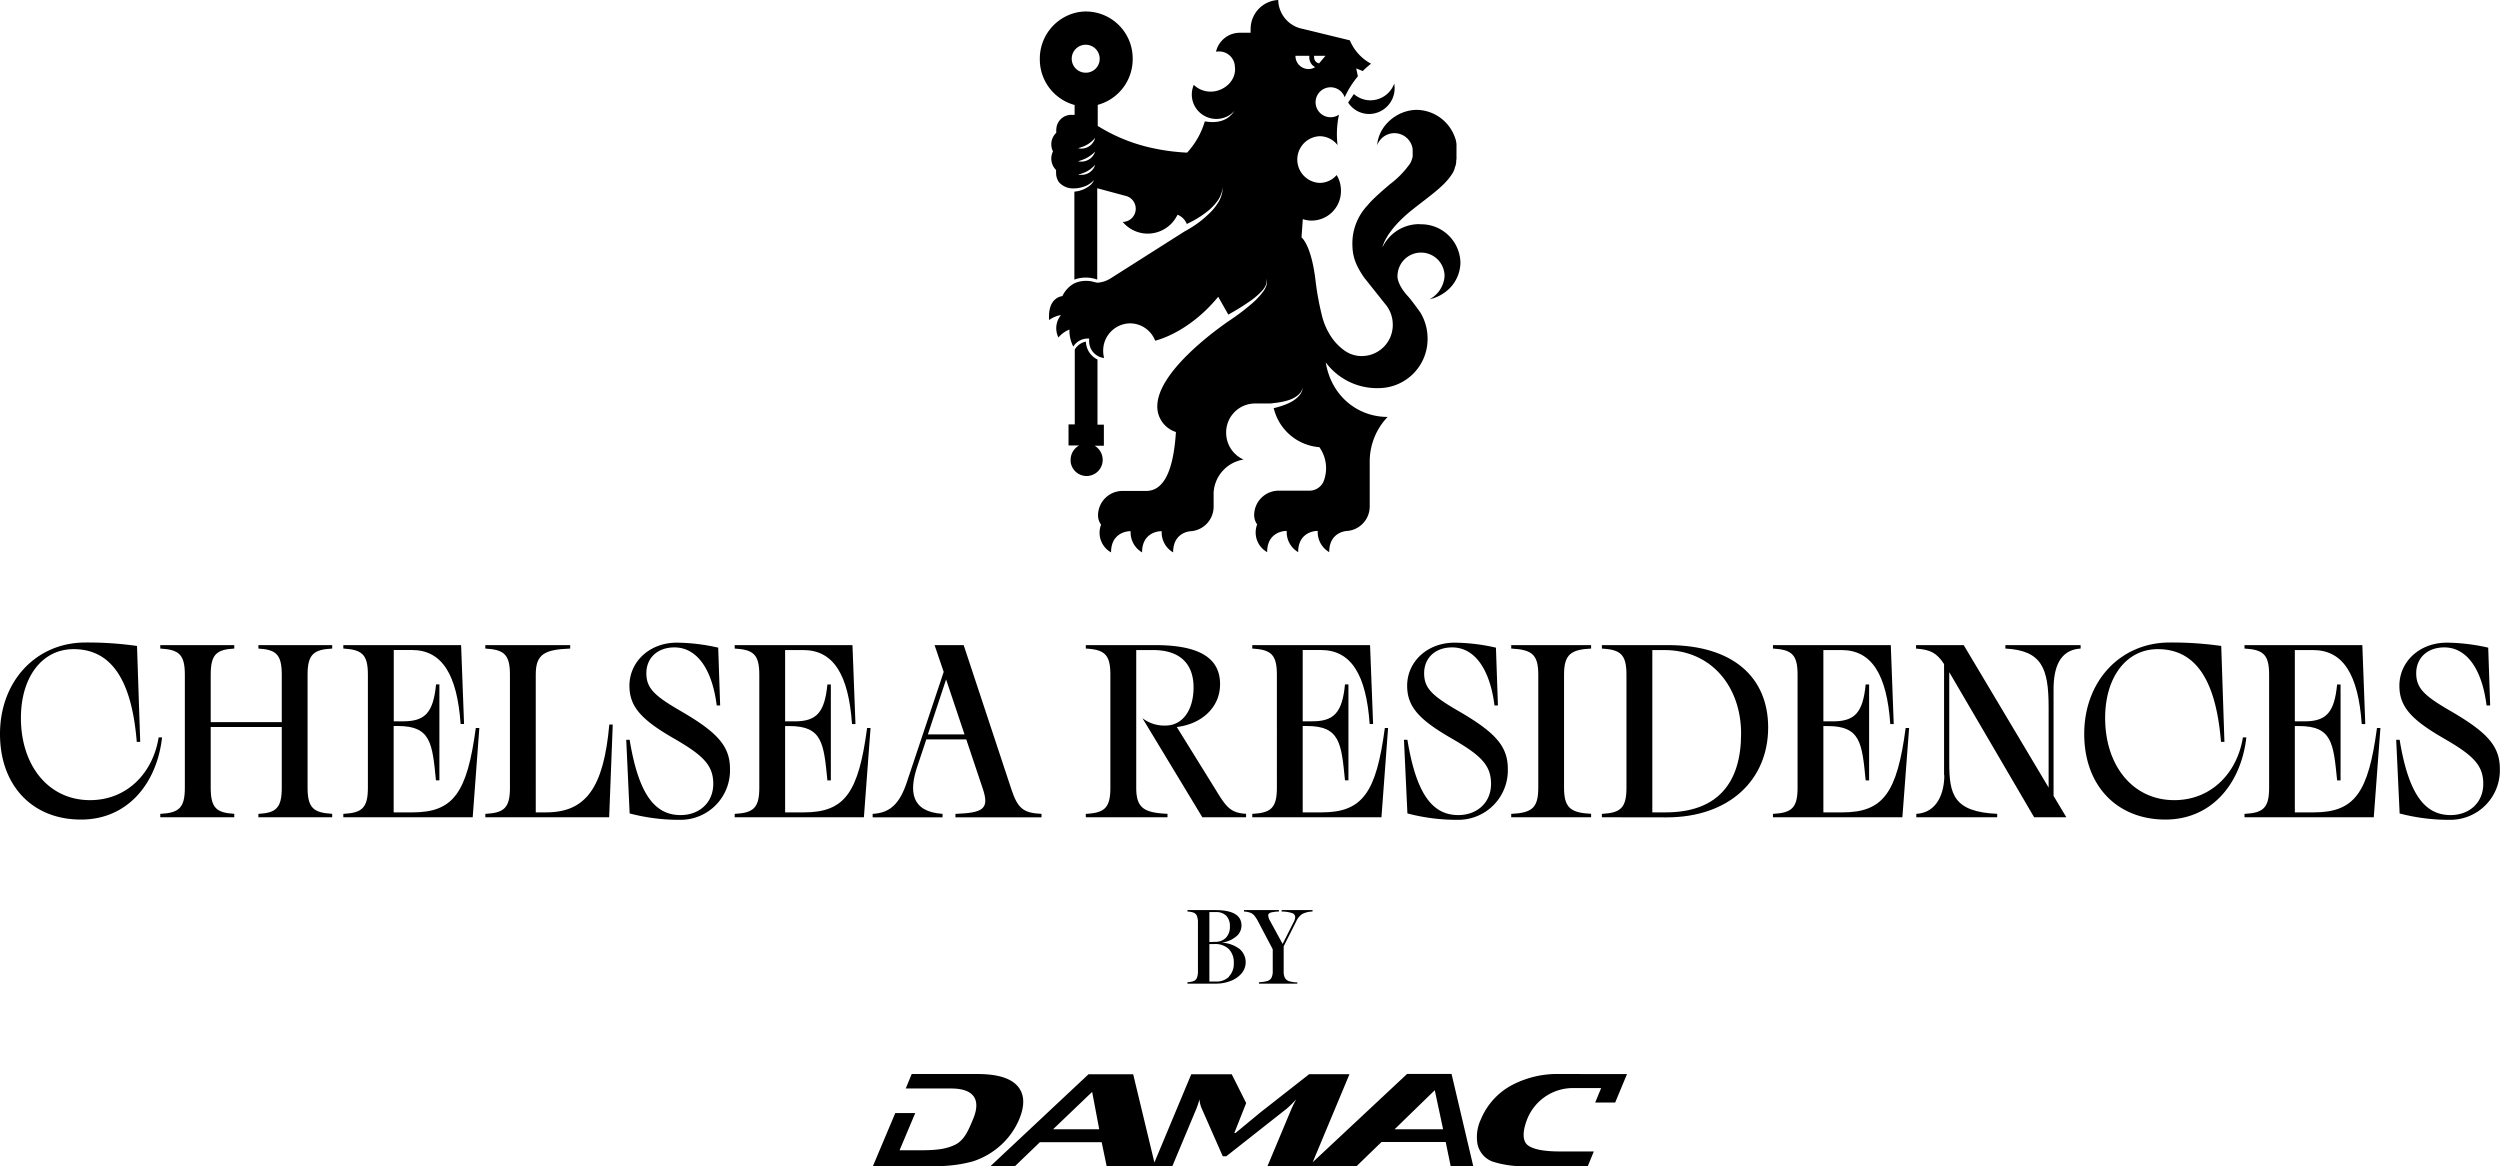 <svg xmlns="http://www.w3.org/2000/svg" viewBox="0 0 500.69 233.54"><g id="Layer_2" data-name="Layer 2"><g id="Layer_1-2" data-name="Layer 1"><path d="M312.49,215.1a19.52,19.52,0,0,0-10,2.39,13.78,13.78,0,0,0-5.92,6.72,8.3,8.3,0,0,0-.65,5,4.84,4.84,0,0,0,2.92,3.4,20,20,0,0,0,7.19.93H318l1.2-2.93h-6.74q-4.86,0-6.48-1.25c-1.18-.91-1-3-.12-5.22a9.87,9.87,0,0,1,9.6-6.22h5.21l-1.19,2.89h4l2.37-5.7ZM279.3,226.17l8.05-7.83,1.67,7.83Zm-68.4,0,7.83-7.49,1.42,7.49Zm79.81-11.09h-4v0h-4.9L262.9,232.77l7.37-17.64H262.2l-9.76,7.65-5,4.13h-.23l2.37-6-2.89-5.76h-8.11l-7.38,17.67-4.25-17.67H218l-19.64,18.41h4.91l5-4.81h12.37l1,4.81h13.15l4.76-11.37c.23-.57.46-1.23.69-2a5.14,5.14,0,0,0,.47,1.89l4.18,9.49h.71l12-9.45c.44-.36,1.12-1,2-1.93a21,21,0,0,0-1,2l-4.76,11.37h17.84l5-4.84h12.86l1,4.84h4.52Zm-86.94,2.41c-1.4-1.58-4.06-2.39-8-2.39H182.59L181.4,218h9.1c4.64,0,6,2.31,4.38,6.14-.92,2.21-1.74,4.25-3.67,5.16-1.77.83-3.6,1.07-6.84,1.07h-4.21l3.14-7.45h-4l-4.47,10.61h12a27.24,27.24,0,0,0,8-.93,15.21,15.21,0,0,0,5.75-3.38,14.64,14.64,0,0,0,3.52-5q1.8-4.3-.31-6.71"/><path d="M0,147c0-10.64,7.29-18.32,17.09-18.32a69.92,69.92,0,0,1,10.35.69l.64,19.21h-.69c-1-12.27-5-18.57-12.66-18.57-6.31,0-10.54,5.61-10.54,13.79,0,9.51,5.51,16.45,13.84,16.45,7.44,0,12.61-5.47,13.74-12.56h.69c-1.08,9.46-7.09,16.45-16.21,16.45C6.55,164.17,0,157.38,0,147"/><path d="M56.43,157.77V145.6H42.2v12.17c0,4.09,1.18,5,4.72,5.22v.69H32.1V163c3.69-.2,4.92-1.13,4.92-5.22V135.11c0-4.09-1.23-5-4.92-5.22v-.69H46.92v.69c-3.54.2-4.72,1.13-4.72,5.22v9.51H56.43v-9.51c0-4.09-1.18-5-4.68-5.22v-.69H66.53v.69c-3.69.2-4.93,1.13-4.93,5.22v22.66c0,4.09,1.24,5,4.93,5.22v.69H51.75V163c3.5-.2,4.68-1.13,4.68-5.22"/><path d="M68.76,163.68V163c3.69-.2,4.92-1.13,4.92-5.22V135.11c0-4.09-1.23-5-4.92-5.22v-.69H92.35L92.94,145h-.69c-.69-9.85-3.69-14.82-9.75-14.82H78.86v14.28h1.92c4.38,0,6-1.77,6.55-7.39H88v19.21h-.69c-.74-7.44-1-10.88-7.64-10.88h-.83V162.7h3.79c8.23,0,10.93-4,12.66-16.9H96l-1.33,17.88Z"/><path d="M97.2,163.68V163c3.7-.2,4.93-1.13,4.93-5.22V135.11c0-4.09-1.23-5-4.93-5.22v-.69h17v.69c-5.18.2-6.9,1.13-6.9,5.22V162.7h2.07c7.93,0,11.53-4.88,12.66-17.59h.69L122,163.68Z"/><path d="M126.1,162.89l-.68-14.73h.68c1.78,10.84,5,15.08,10.2,15.08,3.74,0,6.55-2.47,6.55-6.26s-2.12-5.76-7.93-9.11c-6.5-3.75-8.86-6.35-8.86-10.54,0-4.78,4-8.62,9.5-8.62a38.55,38.55,0,0,1,8.28,1l.39,11.58h-.69c-.88-7.14-3.89-11.63-8.47-11.63-3.4,0-5.62,2.12-5.62,5.18s1.73,4.58,7,7.63c7.29,4.24,9.75,7,9.75,11.53a9.9,9.9,0,0,1-9.9,10.19,38.75,38.75,0,0,1-10.2-1.28"/><path d="M147.14,163.68V163c3.7-.2,4.93-1.13,4.93-5.22V135.11c0-4.09-1.23-5-4.93-5.22v-.69h23.59l.6,15.81h-.69c-.69-9.85-3.7-14.82-9.76-14.82h-3.64v14.28h1.92c4.38,0,6-1.77,6.55-7.39h.69v19.21h-.69c-.74-7.44-1-10.88-7.63-10.88h-.84V162.7H161c8.23,0,10.94-4,12.66-16.9h.69l-1.33,17.88Z"/><path d="M193.17,147.08l-3.69-11-3.65,11Zm3.7,11-3.35-10h-8l-1.87,5.61c-1.53,4.68-1.28,8.87,5.12,9.31v.69h-14V163c3.45-.2,5.47-1.92,7-6.8L189,134.57l-1.83-5.37H193L202.53,158c1.28,3.89,2.37,4.82,6.06,5v.69H191.35V163c5.57-.2,6.8-1,5.52-4.92"/><path d="M222.38,157.77V135.11c0-4.09-1.23-5-4.92-5.22v-.69h13.89c9.06,0,13,2.71,13,7.83,0,4.73-3.79,8-8.67,8.57l7.88,12.71c2.12,3.5,3,4.48,6,4.68v.69H240.8l-12-19.85a7.14,7.14,0,0,0,4.63,1.48c3.39,0,5.61-3.06,5.61-7.64s-2.56-7.48-8.13-7.48h-3.35v27.58c0,4.09,1.58,5,6.26,5.22v.69H217.46V163c3.69-.2,4.92-1.13,4.92-5.22"/><path d="M250.8,163.68V163c3.69-.2,4.93-1.13,4.93-5.22V135.11c0-4.09-1.24-5-4.93-5.22v-.69h23.59L275,145h-.69c-.69-9.85-3.7-14.82-9.76-14.82H260.9v14.28h1.92c4.38,0,6-1.77,6.55-7.39h.69v19.21h-.69c-.74-7.44-1-10.88-7.64-10.88h-.83V162.7h3.79c8.23,0,10.94-4,12.66-16.9H278l-1.33,17.88Z"/><path d="M281.87,162.89l-.69-14.73h.69c1.77,10.84,5,15.08,10.19,15.08,3.75,0,6.56-2.47,6.56-6.26s-2.12-5.76-7.93-9.11c-6.51-3.75-8.87-6.35-8.87-10.54,0-4.78,4-8.62,9.51-8.62a38.4,38.4,0,0,1,8.27,1l.4,11.58h-.69c-.89-7.14-3.9-11.63-8.48-11.63-3.4,0-5.61,2.12-5.61,5.18s1.72,4.58,7,7.63c7.29,4.24,9.76,7,9.76,11.53a9.91,9.91,0,0,1-9.91,10.19,38.62,38.62,0,0,1-10.19-1.28"/><path d="M308.08,157.77V135.11c0-4.09-1.33-5-5.42-5.22v-.69h16v.69c-4,.2-5.42,1.13-5.42,5.22v22.66c0,4.09,1.38,5,5.42,5.22v.69h-16V163c4.09-.2,5.42-1.13,5.42-5.22"/><path d="M348.7,146.93c0-9.45-6-16.74-15.37-16.74h-2.41V162.7h2.66c10.29,0,15.12-5.77,15.12-15.77m-27.88,16.75V163c3.69-.2,4.92-1.13,4.92-5.22V135.11c0-4.09-1.23-5-4.92-5.22v-.69h13.25c12.95,0,20.05,6.4,20.05,16.5,0,10.44-7.74,18-20.35,18Z"/><path d="M355.08,163.68V163c3.7-.2,4.93-1.13,4.93-5.22V135.11c0-4.09-1.23-5-4.93-5.22v-.69h23.6l.59,15.81h-.69c-.69-9.85-3.69-14.82-9.75-14.82h-3.65v14.28h1.92c4.39,0,6-1.77,6.55-7.39h.69v19.21h-.69c-.73-7.44-1-10.88-7.63-10.88h-.84V162.7H369c8.23,0,10.94-4,12.66-16.9h.69L381,163.68Z"/><path d="M389.35,155.26V133c-1.48-2.26-2.76-2.9-5.61-3.1v-.69h9.55l17,28.52V141.66c0-7.88-1.37-11.38-8.66-11.77v-.69h15.07v.69c-4.24.25-5.42,3.89-5.42,8.18V159.4l2.56,4.28h-6.45l-17-29.06v18.17c0,6.26.83,9.81,9.6,10.2v.69h-16.2V163c4.28-.24,5.61-4.33,5.61-7.73"/><path d="M417.42,147c0-10.64,7.29-18.32,17.1-18.32a69.77,69.77,0,0,1,10.34.69l.64,19.21h-.69c-1-12.27-5-18.57-12.66-18.57-6.3,0-10.54,5.61-10.54,13.79,0,9.51,5.52,16.45,13.84,16.45,7.44,0,12.61-5.47,13.75-12.56h.69c-1.09,9.46-7.1,16.45-16.21,16.45-9.7,0-16.26-6.79-16.26-17.14"/><path d="M449.52,163.68V163c3.7-.2,4.93-1.13,4.93-5.22V135.11c0-4.09-1.23-5-4.93-5.22v-.69h23.6l.59,15.81H473c-.69-9.85-3.7-14.82-9.75-14.82h-3.65v14.28h1.92c4.39,0,6-1.77,6.55-7.39h.69v19.21h-.69c-.74-7.44-1-10.88-7.63-10.88h-.84V162.7h3.79c8.23,0,10.94-4,12.66-16.9h.69l-1.33,17.88Z"/><path d="M480.59,162.89l-.69-14.73h.69c1.78,10.84,5,15.08,10.2,15.08,3.74,0,6.55-2.47,6.55-6.26s-2.12-5.76-7.93-9.11c-6.5-3.75-8.87-6.35-8.87-10.54,0-4.78,4-8.62,9.51-8.62a38.55,38.55,0,0,1,8.28,1l.39,11.58H498c-.89-7.14-3.89-11.63-8.47-11.63-3.4,0-5.62,2.12-5.62,5.18s1.73,4.58,7,7.63c7.29,4.24,9.75,7,9.75,11.53a9.91,9.91,0,0,1-9.9,10.19,38.7,38.7,0,0,1-10.2-1.28"/><path d="M246.1,195.6a3.65,3.65,0,0,0,1-2.68,3.83,3.83,0,0,0-1-2.85,3.94,3.94,0,0,0-2.89-1h-1v7.51h1.31a3.57,3.57,0,0,0,2.66-1m-2.83-6.95a2.93,2.93,0,0,0,2.17-.82,3.12,3.12,0,0,0,.8-2.26,3,3,0,0,0-.71-2.13,2.8,2.8,0,0,0-2.14-.75h-1.26v6ZM237.82,197v-.29a4.11,4.11,0,0,0,1.26-.23,1.22,1.22,0,0,0,.64-.66,3.53,3.53,0,0,0,.2-1.34v-9.69a3.6,3.6,0,0,0-.2-1.34,1.22,1.22,0,0,0-.64-.66,4.11,4.11,0,0,0-1.26-.23v-.29h5.57q5.25,0,5.25,3.09a2.81,2.81,0,0,1-1.08,2.21,5.64,5.64,0,0,1-2.9,1.22,6.44,6.44,0,0,1,3.57,1.25,3.47,3.47,0,0,1,.47,4.86,5.34,5.34,0,0,1-2.16,1.53,8,8,0,0,1-3.1.57Z"/><path d="M253.81,196.48a1.4,1.4,0,0,0,.83-.66,2.79,2.79,0,0,0,.26-1.34v-4.36L252,184.61a7,7,0,0,0-.78-1.23,2,2,0,0,0-.81-.58,4,4,0,0,0-1.27-.24v-.29h7v.29a6.78,6.78,0,0,0-1.66.21c-.33.12-.49.31-.49.59a2.78,2.78,0,0,0,.4,1.12l2.49,4.57,2.23-4.42a2.4,2.4,0,0,0,.29-.95.87.87,0,0,0-.65-.82,6.78,6.78,0,0,0-2.07-.3v-.29h6.19v.29a4.81,4.81,0,0,0-2,.46,3.35,3.35,0,0,0-1.26,1.5l-2.52,5v5a2.76,2.76,0,0,0,.25,1.33,1.44,1.44,0,0,0,.83.66,6.3,6.3,0,0,0,1.65.24V197h-7.68v-.29a6.68,6.68,0,0,0,1.65-.23"/><path d="M271.15,18.83,270,20.54a5,5,0,0,0,4.21,2.29,5.15,5.15,0,0,0,5.1-5.2,5.26,5.26,0,0,0-.08-.89,5.09,5.09,0,0,1-4.76,3.35,5,5,0,0,1-3.24-1.19l-.08-.07"/><path d="M219.08,89.27h2V85.05H219.8V72a4.1,4.1,0,0,1-2.32-3.58A3.32,3.32,0,0,0,215.25,70v15H214v4.21h2.21l-.07,0a3.29,3.29,0,0,0-1.72,2.91c0,.12,0,.24,0,.35a3.22,3.22,0,0,0,6.42-.35,3.29,3.29,0,0,0-1.77-2.94"/><path d="M262.22,11.18c0,.11,0,.21,0,.32a2.21,2.21,0,0,0,1.17,1.95,2.59,2.59,0,0,1-1.35.38,2.62,2.62,0,0,1-2.59-2.65Zm1,0h2.23l-1.26,1.51a1.2,1.2,0,0,1-1-1.19,1.12,1.12,0,0,1,0-.32m-45.69,3.38a2.8,2.8,0,1,1,2.74-2.8,2.77,2.77,0,0,1-2.74,2.8m-1.17,15.19-.4-.07c.17-.07.34-.11.5-.16a5.9,5.9,0,0,0,2.9-1.91,2.84,2.84,0,0,1-3,2.14m-.4,2.55c.25-.1.48-.16.73-.25a6.72,6.72,0,0,0,2.67-1.69,2.91,2.91,0,0,1-3.4,1.94m.39,2.75-.39-.07.49-.15a7.07,7.07,0,0,0,1.36-.56A6.61,6.61,0,0,0,219.34,33a2.83,2.83,0,0,1-3,2m68,9.89a8.14,8.14,0,0,0-7.47,4.66c0-.1.64-3.32,6.05-7.6,3.51-2.78,6.24-4.61,7.77-6.92v0a5.84,5.84,0,0,0,.45-.76l0,0c0-.08.07-.16.11-.23a1,1,0,0,0,0-.1,2,2,0,0,0,.1-.21s0-.07,0-.11.09-.25.14-.37a.88.88,0,0,1,.05-.15c0-.06,0-.12.05-.18s0-.12,0-.18,0-.12.05-.18,0-.14,0-.22,0-.1,0-.15l.06-.37s0-.08,0-.12,0-.19,0-.29a.71.71,0,0,1,0-.14c0-.1,0-.2,0-.29a.66.66,0,0,1,0-.14V30.4h0c0-.14,0-.28,0-.42a1,1,0,0,0,0-.17c0-.08,0-.15,0-.23l0-.23c0-.06,0-.11,0-.17s0-.17,0-.26l0-.12a1.36,1.36,0,0,0-.06-.29.29.29,0,0,0,0-.09c0-.1-.05-.21-.08-.31v-.05c0-.11-.07-.22-.1-.33v0l-.12-.34h0A8.27,8.27,0,0,0,283.82,22c-4.11,0-7.75,3.26-8,7.08a3.68,3.68,0,0,1,7.1.77l0,.26v.06a2.26,2.26,0,0,1,0,.26,2.86,2.86,0,0,1,0,.42,2.34,2.34,0,0,1,0,.26v.05c0,.08,0,.16,0,.24s0,0,0,0l-.06.22v0c0,.08-.05.15-.07.23s0,0,0,0a2.25,2.25,0,0,1-.08.24h0l-.09.23,0,0a2.56,2.56,0,0,1-.11.24l0,0-.14.24a18.59,18.59,0,0,1-4,4.1c-3.76,3.17-4.41,4.15-4.41,4.15a11.06,11.06,0,0,0-3.11,7.73c0,2.3.46,4.08,2.37,6.83l4.46,5.6a6.36,6.36,0,0,1,1.26,3.81,6.22,6.22,0,0,1-6.16,6.29,5.87,5.87,0,0,1-3.36-1,10.61,10.61,0,0,1-2.77-2.79,13.61,13.61,0,0,1-1.82-4,58.49,58.49,0,0,1-1.3-6.81c-.83-7.7-2.87-9.16-2.87-9.16l.26-3.66a5.66,5.66,0,0,0,1.8.29,5.9,5.9,0,0,0,5.84-6,6,6,0,0,0-.86-3.12,4.5,4.5,0,0,1-3.42,1.57,4.68,4.68,0,0,1,0-9.35,4.54,4.54,0,0,1,3.6,1.78,18.13,18.13,0,0,1-.13-2.22,18.38,18.38,0,0,1,.42-3.88,3,3,0,1,1,1.14-3.48,18.19,18.19,0,0,1,2.64-4.19l-.33-1.59,1.3.53a19.5,19.5,0,0,1,1.67-1.47,9.42,9.42,0,0,1-4.25-4.68l-9.39-2.29A6,6,0,0,1,256,0V0a5.81,5.81,0,0,0-5.53,5.86,5.48,5.48,0,0,0,0,.7l-2.18,0a4.9,4.9,0,0,0-4.75,3.79h.07a3.17,3.17,0,0,1,3.71,3c.36,2.66-2,4.87-4.65,5h-.25A4.81,4.81,0,0,1,239.09,17l-.05.11a5.07,5.07,0,0,0-.35,1.88A4.88,4.88,0,0,0,240.88,23a4.94,4.94,0,0,0,2.65.82,5,5,0,0,0,2.05-.41,4.58,4.58,0,0,0,1.65-1.23,4.85,4.85,0,0,1-1.48,1.51,5.09,5.09,0,0,1-2.09.71,7.52,7.52,0,0,1-2.22-.08l-.15,0a15.82,15.82,0,0,1-3.54,6.25h0A41.78,41.78,0,0,1,230,29.47a34.17,34.17,0,0,1-10.15-4.25V21a9.47,9.47,0,0,0,7-9.21,9.4,9.4,0,0,0-9.3-9.49,8.84,8.84,0,0,0-2.2.27,9.46,9.46,0,0,0-7.1,9.22A9.46,9.46,0,0,0,215.12,21l.1,0v2l-.73,0A3,3,0,0,0,211.55,26a3.81,3.81,0,0,0,0,.59,3.18,3.18,0,0,0-1,2.29,3.15,3.15,0,0,0,.34,1.44,3.21,3.21,0,0,0,.62,3.73,3.81,3.81,0,0,0,0,.59,3.14,3.14,0,0,0,.61,1.89,3.75,3.75,0,0,0,3.06,1.19h.3a6.72,6.72,0,0,0,2-.49,4.94,4.94,0,0,0,1.63-1.17,2.76,2.76,0,0,1-.82,1.09,5.81,5.81,0,0,1-3.12,1.23V56a6.61,6.61,0,0,1,4.58,0V37.7l5.94,1.6a2.65,2.65,0,0,1-.83,5.15h0a6.54,6.54,0,0,0,5,2.34A6.62,6.62,0,0,0,235.83,43h0a3.33,3.33,0,0,1,1.86,1.86c.51-.24,1-.5,1.5-.77a19.71,19.71,0,0,0,2.5-1.66,10.39,10.39,0,0,0,2.1-2.14,5.63,5.63,0,0,0,1.09-2.82,5.84,5.84,0,0,1-.85,3,11,11,0,0,1-2,2.43,19.84,19.84,0,0,1-2.43,2,24.69,24.69,0,0,1-2.41,1.48l-14.71,9.34a5.73,5.73,0,0,1-2.54.89h0l-.17,0a3.42,3.42,0,0,1-.45-.08h0a6,6,0,0,0-3.19-.12,5.47,5.47,0,0,0-1,.36,3.71,3.71,0,0,0-.36.21,5.62,5.62,0,0,0-2,2.33s-3,.16-2.65,4.79a5.43,5.43,0,0,1,2.37-1,4.14,4.14,0,0,0-.51,4.49A5.48,5.48,0,0,1,214.18,66a7.11,7.11,0,0,0,.77,3.41,3.44,3.44,0,0,1,2.85-1.61h.33v.34a3.39,3.39,0,0,0,3,3.56,5.53,5.53,0,0,1-.19-1.42,5.46,5.46,0,0,1,5.41-5.52,5.41,5.41,0,0,1,5,3.47s6.54-1.4,12.63-8.79L246,63a44.8,44.8,0,0,0,4.52-2.81,13.74,13.74,0,0,0,2.16-1.87,4.48,4.48,0,0,0,.81-1.16,2.06,2.06,0,0,0,.17-.69,1.38,1.38,0,0,0-.16-.69,1.49,1.49,0,0,1,.23.69,2.08,2.08,0,0,1-.11.74,4.71,4.71,0,0,1-.72,1.3,15.22,15.22,0,0,1-2,2.14,44,44,0,0,1-4.31,3.31h0l-.16.11-.17.11h0c-2.17,1.48-14.48,10.17-14.48,17.2a5.34,5.34,0,0,0,3.73,5.14c-.57,9-3,11.7-5.8,11.8h-4.9a4.91,4.91,0,0,0-4.9,4.91,3.13,3.13,0,0,0,.61,1.85,4.5,4.5,0,0,0,2,5.55c0-4.22,3.72-4.24,3.72-4.24h.2a4.64,4.64,0,0,0,2.29,4.24c0-4.22,3.72-4.24,3.72-4.24h.21a4.62,4.62,0,0,0,2.29,4.24c0-4.22,3.65-4.25,3.65-4.25a4.93,4.93,0,0,0,4.46-4.94V98.66a7.1,7.1,0,0,1,6-6.62,5.86,5.86,0,0,1-3.49-5.38,5.79,5.79,0,0,1,5.73-5.85h2.61c.39,0,.78,0,1.17-.09a13.88,13.88,0,0,0,2.32-.39,9.06,9.06,0,0,0,1.12-.35,5.94,5.94,0,0,0,1-.52,3.85,3.85,0,0,0,.88-.78,2.61,2.61,0,0,0,.5-1.08,2.72,2.72,0,0,1-.37,1.17,3.75,3.75,0,0,1-.82.95,5.91,5.91,0,0,1-1,.71,11.53,11.53,0,0,1-1.12.54,17.78,17.78,0,0,1-2.35.74l-.15,0a10.21,10.21,0,0,0,9.15,7.85,7.25,7.25,0,0,1,1.34,4.21,7.38,7.38,0,0,1-.44,2.5,3.09,3.09,0,0,1-2.9,2h-6.16a4.91,4.91,0,0,0-4.9,4.91,3.19,3.19,0,0,0,.6,1.85,4.51,4.51,0,0,0,2,5.55c0-4.22,3.72-4.24,3.72-4.24h.2a4.64,4.64,0,0,0,2.29,4.24c0-4.22,3.72-4.24,3.72-4.24h.2a4.64,4.64,0,0,0,2.3,4.24c0-4.22,3.68-4.25,3.68-4.25a4.91,4.91,0,0,0,4.43-4.94V92.5a12.91,12.91,0,0,1,3.59-9l0,0c-5.95,0-11.27-4.11-12.4-10.93a12.78,12.78,0,0,0,10.68,5.16,9.83,9.83,0,0,0,9.72-9.93,10.06,10.06,0,0,0-1.45-5.22h0S282.61,60,282,59.36c-2.2-2.37-2.12-4-2.12-4a5.12,5.12,0,0,1,.08-.87,4.71,4.71,0,0,1,9.35.87,5.71,5.71,0,0,1-3,4.58,8.19,8.19,0,0,0,2.7-1.14h0a7.48,7.48,0,0,0,3.48-6.26,7.87,7.87,0,0,0-8.11-7.62"/></g></g></svg>
